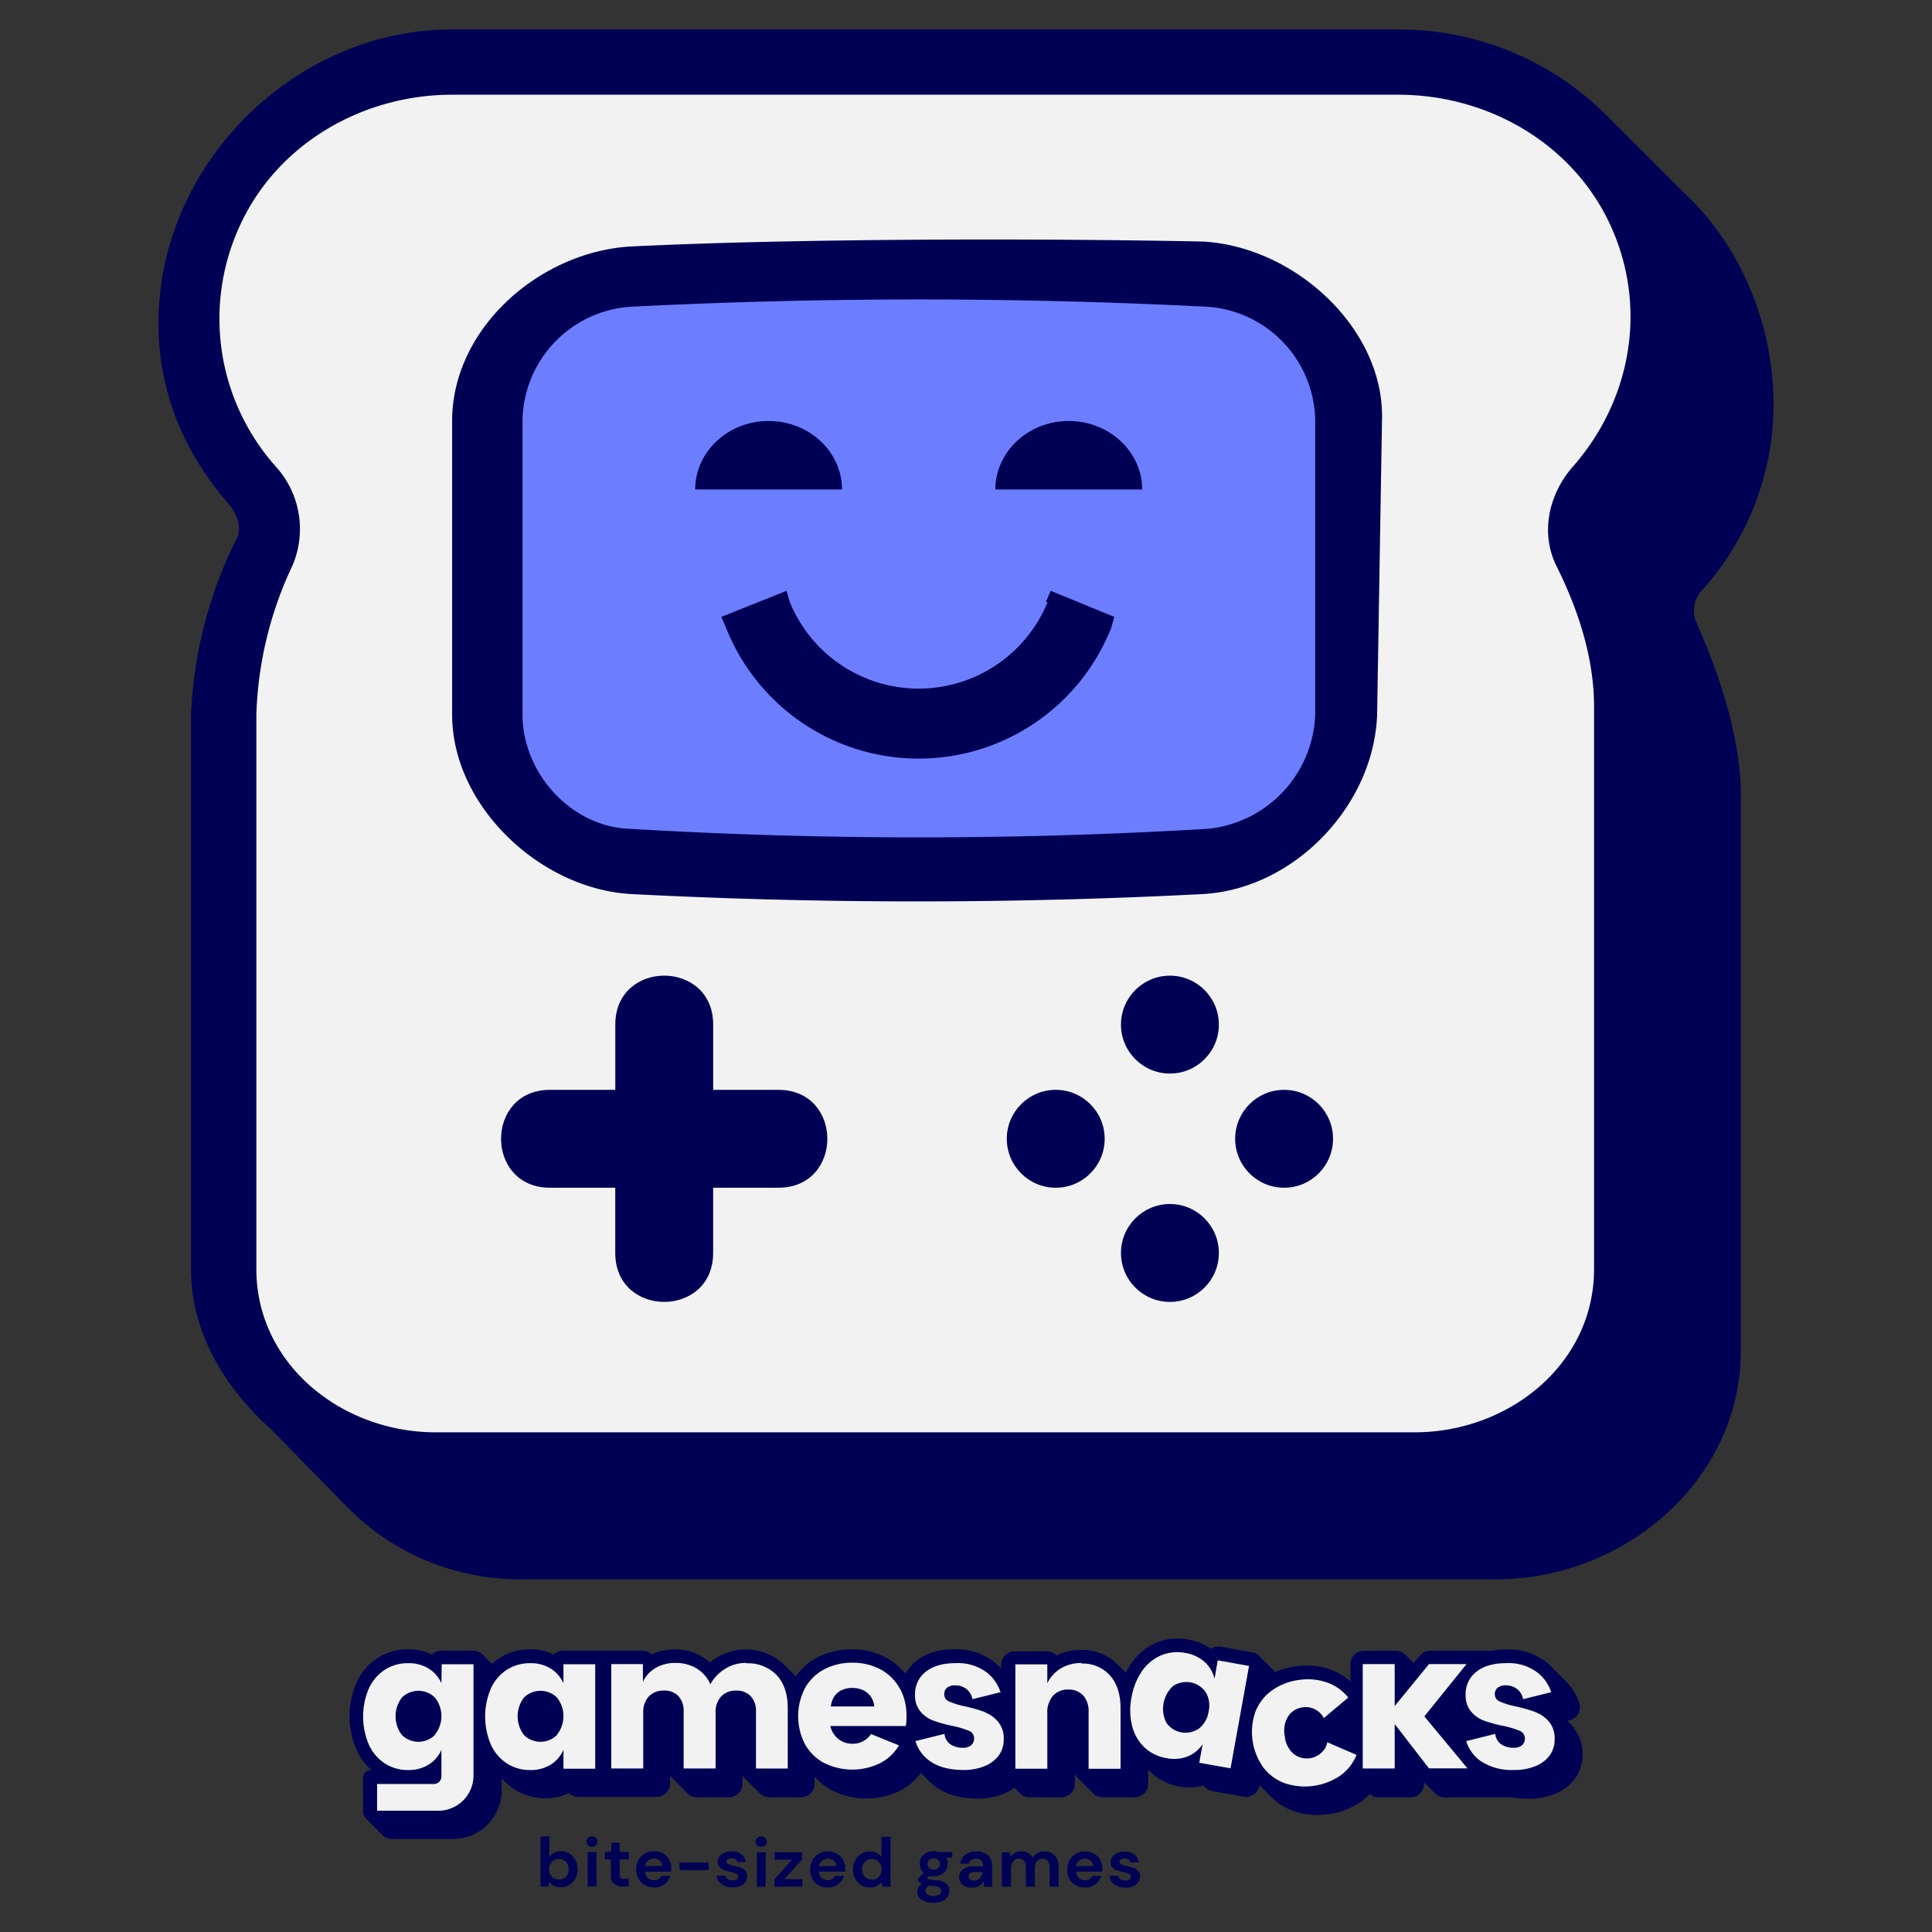 <?xml version="1.0" encoding="UTF-8" standalone="no"?><svg id="Layer_1" data-name="Layer 1" xmlns="http://www.w3.org/2000/svg" viewBox="0 0 512 512"><rect x="0" y="0" width="512" height="512" fill="#333333" stroke="none"/><defs><style>.cls-1{fill:#005;}.cls-2{fill:#f2f2f2;}.cls-3{fill:#6c7eff;}</style></defs><path class="cls-1" d="M143.32,448a5.65,5.65,0,0,0-4.38,1.79,8.17,8.17,0,0,0,0,9.9,6.22,6.22,0,0,0,8.76,0,7.92,7.92,0,0,0,0-9.83,5.78,5.78,0,0,0-4.38-1.81M111,448a5.65,5.65,0,0,0-4.38,1.79,8.17,8.17,0,0,0,0,9.9,6.22,6.22,0,0,0,8.76,0,7.88,7.88,0,0,0,0-9.83A5.78,5.78,0,0,0,111,448"/><path class="cls-1" d="M417.22,457.92c-.21-.24-.44-.49-.67-.71l-1.05-1.06-.11-.11.59-.16a3.57,3.57,0,0,0,2.61-4.32,2.29,2.29,0,0,0-.08-.28,14.68,14.68,0,0,0-3.83-6l-3.83-3.83c-.31-.3-.62-.58-.94-.86a16.26,16.26,0,0,0-10.72-3.47,21.84,21.84,0,0,0-3.91.36H379a3.53,3.53,0,0,0-2.75,1.31l-1.6,1.93-2.11-2.08a3.55,3.55,0,0,0-2.63-1.16h-8.47a3.57,3.57,0,0,0-3.57,3.57v4.56a15.91,15.91,0,0,0-5.41-3.22,18.2,18.2,0,0,0-6.16-1,21.75,21.75,0,0,0-8.35,1.7q-2.06-2.07-4.12-4.12a3.55,3.55,0,0,0-2-1.09l-8.29-1.49a3.51,3.51,0,0,0-2.65.58,14.47,14.47,0,0,0-6-2.48,14.83,14.83,0,0,0-8.31.79,15.33,15.33,0,0,0-6.59,5.27,17.17,17.17,0,0,0-1.64,2.76l0,0-.2-.22-1.93-1.92a13.11,13.11,0,0,0-9.8-3.92,14.91,14.91,0,0,0-5.38,1,8.6,8.6,0,0,0-1,.52l0,0a3.59,3.59,0,0,0-2.4-1.14h-8.72a3.57,3.57,0,0,0-3.58,3.56h0v1l-.58-.58c-.31-.31-.62-.59-.95-.88A16.27,16.27,0,0,0,253,437.08c-4.26,0-7.7,1-10.2,3.12a11.16,11.16,0,0,0-2.79,3.32c-.41-.39-.83-.81-1.17-1.17a16,16,0,0,0-4.17-3.13,19.08,19.08,0,0,0-9-2.13,19.33,19.33,0,0,0-9,2.12,16,16,0,0,0-5.76,5.06l-3.18-3.19a14.85,14.85,0,0,0-19.59-.51,13.53,13.53,0,0,0-9.43-3.44,14.67,14.67,0,0,0-5,.86,8.7,8.7,0,0,0-1,.48,3.63,3.63,0,0,0-2.52-1H149.29a3.59,3.59,0,0,0-2.51,1,14.44,14.44,0,0,0-6.3-1.39,14.79,14.79,0,0,0-8,2.27,14.16,14.16,0,0,0-2.07,1.61l0,0L128,438.59a3.59,3.59,0,0,0-2.62-1.15h-8.6a3.62,3.62,0,0,0-2.39,1.09,7,7,0,0,0-1.06-.53,14.27,14.27,0,0,0-5.2-.92,14.77,14.77,0,0,0-8,2.27,15.22,15.22,0,0,0-5.56,6.36,22.53,22.53,0,0,0,0,18.2,15.77,15.77,0,0,0,3,4.34l.2.21.22.22.21.2.21.23,0,0h-.2a2,2,0,0,0-2,2v8.61a3.57,3.57,0,0,0,1.17,2.63l3.83,3.83a3.55,3.55,0,0,0,2.63,1.16h16.23a12.85,12.85,0,0,0,12.86-12.85v-3.21l.1.1.64.65a15.14,15.14,0,0,0,16,3.62c.33-.13.7-.29,1.07-.47a3.54,3.54,0,0,0,2.51,1H174a3.56,3.56,0,0,0,3.58-3.56h0V470.5a4.09,4.09,0,0,0,.66.82l3.82,3.82a3.59,3.59,0,0,0,2.64,1.16h8.47a3.57,3.57,0,0,0,3.58-3.56h0v-2.24a3.77,3.77,0,0,0,.66.82l3.83,3.82a3.57,3.57,0,0,0,2.63,1.16h8.42a3.57,3.57,0,0,0,3.57-3.57v-1.88l0,0,.86.85a16.34,16.34,0,0,0,3.84,2.8,20.31,20.31,0,0,0,18.05,0,16.09,16.09,0,0,0,5.44-4.67l.1.11,1.72,1.71a13.18,13.18,0,0,0,2,1.8c2.86,2.11,6.59,3.18,11.12,3.18a17.92,17.92,0,0,0,7.15-1.33,13.34,13.34,0,0,0,2.68-1.52l.08.07c.42.44.85.86,1.28,1.28a3.55,3.55,0,0,0,2.63,1.16h8.47a3.57,3.57,0,0,0,3.57-3.57V470a3.56,3.56,0,0,0,.91,1.31l3.83,3.83a3.55,3.55,0,0,0,2.63,1.16h8.47a3.57,3.57,0,0,0,3.58-3.56h0V469a14.83,14.83,0,0,0,8.29,4.44,14.42,14.42,0,0,0,5.32,0c.32-.06.69-.14,1.07-.24l.15.14.2.21a3.61,3.61,0,0,0,2,1.1l8.29,1.49a3.57,3.57,0,0,0,4.15-2.88h0l0-.21.19.19,3,3a15.84,15.84,0,0,0,6,3.74,18.31,18.31,0,0,0,6.16,1,21.92,21.92,0,0,0,3.09-.22,19.18,19.18,0,0,0,8.62-3.39,15.44,15.44,0,0,0,2.18-1.92,3.57,3.57,0,0,0,2.35.88h8.47a3.57,3.57,0,0,0,3.57-3.57h0v-.46l2.89,2.87a3.57,3.57,0,0,0,2.63,1.16h17.76l-.05-.06a24,24,0,0,0,4.45.41,18,18,0,0,0,7.14-1.33,12.1,12.1,0,0,0,5.25-4.1,10.72,10.72,0,0,0,1.94-6.27,10.39,10.39,0,0,0-2.35-7Z"/><path class="cls-1" d="M225.37,447.31c-2.41,0-5.21,1.1-5.7,4.91H231.2c-.43-3.54-3.17-4.91-5.83-4.91m89.8-1.63a5.67,5.67,0,0,0-4.63,1,8.22,8.22,0,0,0-1.76,9.74,6.22,6.22,0,0,0,8.64,1.5,7,7,0,0,0,2.55-4.52,6.8,6.8,0,0,0-.82-5.15,5.76,5.76,0,0,0-4-2.55"/><path class="cls-2" d="M261.08,453.74a41.39,41.39,0,0,0-5.2-1.51,21.42,21.42,0,0,1-4.29-1.29,2,2,0,0,1-1.35-1.93,2.14,2.14,0,0,1,.74-1.75,3.35,3.35,0,0,1,2.18-.62,4.7,4.7,0,0,1,3,1,4.53,4.53,0,0,1,1.56,2.66l7.44-1.85a11,11,0,0,0-3.46-5.08,12.67,12.67,0,0,0-8.39-2.62c-3.43,0-6.09.76-8,2.3a7.41,7.41,0,0,0-2.82,6,6.66,6.66,0,0,0,1.44,4.53,8.23,8.23,0,0,0,3.42,2.4,34.72,34.72,0,0,0,5,1.39,24.06,24.06,0,0,1,4.43,1.32,2.1,2.1,0,0,1,1.36,2.05,2.25,2.25,0,0,1-.75,1.75,3.13,3.13,0,0,1-2.18.68,5.65,5.65,0,0,1-3.39-.95,3.68,3.68,0,0,1-1.51-2.73l-7.71,1.92a10,10,0,0,0,3.66,5.17q3.36,2.47,9,2.48a14.38,14.38,0,0,0,5.74-1.05,8.5,8.5,0,0,0,3.72-2.85,7.14,7.14,0,0,0,1.28-4.22,6.85,6.85,0,0,0-1.49-4.65,8.46,8.46,0,0,0-3.51-2.5m-40.83-1.56c.49-3.81,3.29-4.91,5.7-4.91,2.66,0,5.41,1.37,5.84,4.91Zm18.17-4.95a12.54,12.54,0,0,0-5.1-4.93,15.58,15.58,0,0,0-7.36-1.71,15.75,15.75,0,0,0-7.38,1.71,12.41,12.41,0,0,0-5.12,4.93,16.15,16.15,0,0,0,0,15.05,12.53,12.53,0,0,0,5.12,4.93,16.83,16.83,0,0,0,14.74,0,12.54,12.54,0,0,0,5-4.72l-7.41-3a5.75,5.75,0,0,1-4.9,2.57,5.83,5.83,0,0,1-4.39-1.85,6.19,6.19,0,0,1-1.49-2.84h20a17.62,17.62,0,0,0-.07-5.66,13.73,13.73,0,0,0-1.59-4.44Zm-123.08,12.5a6.2,6.2,0,0,1-8.76,0,8.17,8.17,0,0,1,0-9.9,6.23,6.23,0,0,1,8.76,0,7.88,7.88,0,0,1,0,9.83Zm1.72-13.68a8.58,8.58,0,0,0-3.37-3.9,9.87,9.87,0,0,0-5.45-1.44,11.24,11.24,0,0,0-6.11,1.7,11.83,11.83,0,0,0-4.26,4.9,19,19,0,0,0,0,15.08,11.77,11.77,0,0,0,4.26,4.93,11.18,11.18,0,0,0,6.11,1.71,10,10,0,0,0,5.45-1.44,8.72,8.72,0,0,0,3.37-3.91v7.05a2,2,0,0,1-2,2H99.93v7.08h16.23a9.31,9.31,0,0,0,9.32-9.31h0v-29.5h-8.42Zm30.63,13.68a6.2,6.2,0,0,1-8.76,0,8.17,8.17,0,0,1,0-9.9,6.23,6.23,0,0,1,8.76,0,7.92,7.92,0,0,1,0,9.83Zm1.71-13.68a8.58,8.58,0,0,0-3.37-3.9,9.87,9.87,0,0,0-5.45-1.44,11.24,11.24,0,0,0-6.11,1.7,11.83,11.83,0,0,0-4.26,4.9,19,19,0,0,0,0,15.08,11.77,11.77,0,0,0,4.26,4.93,11.18,11.18,0,0,0,6.11,1.71,10,10,0,0,0,5.45-1.44,8.66,8.66,0,0,0,3.37-3.91v5h8.42V441.05h-8.42Zm48.4-5.41a10.37,10.37,0,0,0-5.52,1.54,11.1,11.1,0,0,0-3.94,4.11,9.26,9.26,0,0,0-3.66-4.19,10.67,10.67,0,0,0-5.59-1.46,10.16,10.16,0,0,0-5.28,1.34,8.32,8.32,0,0,0-3.35,3.67V441H162v27.66h8.47v-14.7a6.08,6.08,0,0,1,1.49-4.41,5.33,5.33,0,0,1,4-1.53,5,5,0,0,1,3.82,1.46,5.71,5.71,0,0,1,1.39,4.08v15.11h8.47v-14.7a6.16,6.16,0,0,1,1.46-4.38,5.21,5.21,0,0,1,4-1.56,5.1,5.1,0,0,1,3.83,1.46,5.64,5.64,0,0,1,1.41,4.08v15.11h8.42v-16q0-5.61-2.92-8.74a10.43,10.43,0,0,0-8-3.14m88.78-.08a10.35,10.35,0,0,0-5.52,1.44,9.25,9.25,0,0,0-3.55,3.91v-5h-8.47v27.66h8.47v-14.7a6.59,6.59,0,0,1,1.52-4.65,5.24,5.24,0,0,1,4.08-1.63,5.08,5.08,0,0,1,3.89,1.56,6.16,6.16,0,0,1,1.45,4.33v15.11h8.47v-16c0-3.7-.92-6.61-2.79-8.72a9.59,9.59,0,0,0-7.55-3.17m33.67,12.69a6.89,6.89,0,0,1-2.55,4.52,6.21,6.21,0,0,1-8.63-1.5,8.2,8.2,0,0,1,1.75-9.74,6.26,6.26,0,0,1,8.63,1.57,6.9,6.9,0,0,1,.81,5.15Zm1.57-8.67a8.62,8.62,0,0,0-2.63-4.45,10,10,0,0,0-5.1-2.38,11.27,11.27,0,0,0-6.33.59,11.88,11.88,0,0,0-5.06,4.08,17.26,17.26,0,0,0-2.88,7.15,17,17,0,0,0,.21,7.69,11.62,11.62,0,0,0,3.31,5.6,11.24,11.24,0,0,0,5.72,2.76,10,10,0,0,0,5.61-.44,8.61,8.61,0,0,0,4-3.26l-.89,4.92,8.29,1.49,4.9-27.14-8.29-1.49Zm29.05,18.77a5.65,5.65,0,0,1-8.06,1.17,7,7,0,0,1-2.37-4.77,7.11,7.11,0,0,1,.92-5.25,5.4,5.4,0,0,1,3.79-2.33,5.31,5.31,0,0,1,4.27,1.16,5.43,5.43,0,0,1,1.37,1.68l6.47-5.44a12.54,12.54,0,0,0-5.64-4,15.6,15.6,0,0,0-7.52-.65,15.79,15.79,0,0,0-7.06,2.76,12.58,12.58,0,0,0-4.37,5.61,16.19,16.19,0,0,0,2.15,14.89,12.47,12.47,0,0,0,5.77,4.14,16.7,16.7,0,0,0,14.59-2.09,12.49,12.49,0,0,0,4.28-5.46l-7.75-3.36a5.47,5.47,0,0,1-.84,2M388.65,441H378.7l-9.09,11.12V441h-8.47v27.66h8.47V456.9l9.09,11.74h10.2l-11.43-13.78Z"/><path class="cls-2" d="M407,453.74a41.61,41.61,0,0,0-5.21-1.51,21.33,21.33,0,0,1-4.28-1.29,2.06,2.06,0,0,1-1.36-1.93,2.14,2.14,0,0,1,.75-1.75,3.31,3.31,0,0,1,2.18-.62,4.69,4.69,0,0,1,3,1,4.43,4.43,0,0,1,1.56,2.66l7.45-1.85a11,11,0,0,0-3.47-5.08,12.67,12.67,0,0,0-8.39-2.62c-3.43,0-6.09.76-8,2.3a7.39,7.39,0,0,0-2.82,6,6.66,6.66,0,0,0,1.44,4.53,8.2,8.2,0,0,0,3.41,2.4,34.9,34.9,0,0,0,5.06,1.39,23.65,23.65,0,0,1,4.42,1.32,2.1,2.1,0,0,1,1.36,2.05,2.22,2.22,0,0,1-.74,1.75,3.16,3.16,0,0,1-2.19.68,5.65,5.65,0,0,1-3.39-.95,3.71,3.71,0,0,1-1.51-2.73l-7.7,1.92a10,10,0,0,0,3.65,5.17,14.82,14.82,0,0,0,9,2.48A14.4,14.4,0,0,0,407,468a8.42,8.42,0,0,0,3.71-2.85,7.08,7.08,0,0,0,1.29-4.22,6.85,6.85,0,0,0-1.49-4.65,8.59,8.59,0,0,0-3.51-2.5"/><path class="cls-1" d="M148.62,500.17a3.9,3.9,0,0,1-1.79-.39,3.18,3.18,0,0,1-1.25-1.08l-.25,1.25h-2.1V486.68h2.35v5.42a3.52,3.52,0,0,1,3-1.52,4.29,4.29,0,0,1,3.9,2.33,4.93,4.93,0,0,1,.58,2.45,5.08,5.08,0,0,1-.58,2.46,4.51,4.51,0,0,1-1.6,1.7,4.32,4.32,0,0,1-2.3.61Zm-.5-2.06a2.49,2.49,0,0,0,1.86-.76,2.65,2.65,0,0,0,.73-1.93,2.79,2.79,0,0,0-.73-2,2.44,2.44,0,0,0-1.86-.77,2.52,2.52,0,0,0-1.88.77,2.79,2.79,0,0,0-.71,1.94,2.87,2.87,0,0,0,.71,2A2.51,2.51,0,0,0,148.12,498.11Zm8.78-8.68a1.54,1.54,0,0,1-1.06-.39,1.29,1.29,0,0,1-.41-1,1.24,1.24,0,0,1,.41-1,1.51,1.51,0,0,1,1.06-.39,1.47,1.47,0,0,1,1,.39,1.18,1.18,0,0,1,.43,1,1.23,1.23,0,0,1-.43,1A1.48,1.48,0,0,1,156.9,489.43Zm-1.17,10.51v-9.12h2.34v9.12Zm9.29,0a3.56,3.56,0,0,1-2.29-.7,3,3,0,0,1-.86-2.48v-4h-1.56v-2h1.56l.27-2.45h2.08v2.45h2.45v2h-2.45v4a1.22,1.22,0,0,0,.27.92,1.57,1.57,0,0,0,1,.25h1.14v2Zm8.3.22a5,5,0,0,1-2.44-.59,4.27,4.27,0,0,1-1.67-1.65,4.85,4.85,0,0,1-.61-2.46,5.3,5.3,0,0,1,.6-2.52,4.25,4.25,0,0,1,1.65-1.71,4.88,4.88,0,0,1,2.5-.62,4.73,4.73,0,0,1,2.37.58,4.34,4.34,0,0,1,1.6,1.61,4.44,4.44,0,0,1,.56,2.69V496h-6.94a2.42,2.42,0,0,0,.75,1.67,2.32,2.32,0,0,0,1.63.61,2.22,2.22,0,0,0,1.19-.31,2.09,2.09,0,0,0,.74-.85h2.39a4.41,4.41,0,0,1-2.34,2.68,4.59,4.59,0,0,1-2,.41Zm0-7.65a2.39,2.39,0,0,0-1.52.51,2.17,2.17,0,0,0-.85,1.46h4.54a1.91,1.91,0,0,0-.65-1.43,2.24,2.24,0,0,0-1.51-.53Zm6.76,3.09v-2h7.69v2Zm14.08,4.55a5.4,5.4,0,0,1-2.13-.39,3.7,3.7,0,0,1-1.47-1.1,3.21,3.21,0,0,1-.67-1.61h2.37a1.65,1.65,0,0,0,.59.92,2.12,2.12,0,0,0,1.27.36,1.71,1.71,0,0,0,1.12-.3.94.94,0,0,0,.37-.73.78.78,0,0,0-.51-.78,7.09,7.09,0,0,0-1.43-.43,10.59,10.59,0,0,1-1.2-.31,5.85,5.85,0,0,1-1.12-.46,2.73,2.73,0,0,1-.81-.73,1.94,1.94,0,0,1-.31-1.12,2.59,2.59,0,0,1,.95-2,4,4,0,0,1,2.71-.83,4.06,4.06,0,0,1,2.58.74,3,3,0,0,1,1.15,2.08h-2.23c-.13-.68-.64-1-1.52-1a1.77,1.77,0,0,0-1,.26.75.75,0,0,0-.35.64c0,.27.18.48.53.65a7.57,7.57,0,0,0,1.42.44,16,16,0,0,1,1.74.48,2.9,2.9,0,0,1,1.29.8,2.1,2.1,0,0,1,.47,1.49,2.53,2.53,0,0,1-.43,1.52,3,3,0,0,1-1.33,1.06,5,5,0,0,1-2,.39Zm7.58-10.71a1.54,1.54,0,0,1-1.06-.39,1.3,1.3,0,0,1-.41-1,1.19,1.19,0,0,1,.41-.95,1.53,1.53,0,0,1,1.06-.39,1.47,1.47,0,0,1,1.05.39,1.17,1.17,0,0,1,.43.95,1.28,1.28,0,0,1-.43,1A1.46,1.46,0,0,1,201.76,489.44ZM200.59,500v-9.12h2.34V500Zm4.64,0v-1.89l4.64-5.28h-4.59v-1.95h7.28v1.89L207.83,498h4.82v1.94Zm14.19.21a5,5,0,0,1-2.44-.58,4.37,4.37,0,0,1-1.68-1.65,4.93,4.93,0,0,1-.61-2.46,5.39,5.39,0,0,1,.59-2.52,4.34,4.34,0,0,1,1.66-1.71,4.81,4.81,0,0,1,2.5-.63,4.67,4.67,0,0,1,2.36.59,4.15,4.15,0,0,1,1.61,1.61,4.41,4.41,0,0,1,.57,2.68,3.62,3.62,0,0,1,0,.46H217a2.45,2.45,0,0,0,.73,1.67,2.37,2.37,0,0,0,1.64.61,2.19,2.19,0,0,0,1.19-.3,2,2,0,0,0,.73-.86h2.39a4.35,4.35,0,0,1-2.32,2.68,4.51,4.51,0,0,1-2,.41Zm0-7.64a2.44,2.44,0,0,0-1.52.5,2.22,2.22,0,0,0-.85,1.47h4.54a1.9,1.9,0,0,0-.66-1.43,2.23,2.23,0,0,0-1.51-.53Zm11.12,7.65a4.3,4.3,0,0,1-3.9-2.34,5.36,5.36,0,0,1,0-4.89,4.35,4.35,0,0,1,3.9-2.32,3.82,3.82,0,0,1,1.8.39,3.24,3.24,0,0,1,1.24,1.08v-5.37H236V500h-2.09l-.26-1.31a4.07,4.07,0,0,1-1.17,1.06,3.4,3.4,0,0,1-1.88.46Zm.5-2.07a2.47,2.47,0,0,0,1.86-.76,2.73,2.73,0,0,0,.73-2,2.62,2.62,0,0,0-.73-1.93,2.43,2.43,0,0,0-1.86-.78,2.47,2.47,0,0,0-1.86.76,2.66,2.66,0,0,0-.73,1.93,2.79,2.79,0,0,0,.73,2A2.45,2.45,0,0,0,231.06,498.1Zm16.43-.88a4.71,4.71,0,0,1-1.23-.15l-.69.68a3.51,3.51,0,0,0,.85.28c.36.07.93.14,1.72.22a4.72,4.72,0,0,1,2.65.86,2.4,2.4,0,0,1,.81,1.94,2.84,2.84,0,0,1-.43,1.51,3,3,0,0,1-1.35,1.17,5.2,5.2,0,0,1-2.35.46,5.91,5.91,0,0,1-3.14-.73,2.37,2.37,0,0,1-1.2-2.17,2.63,2.63,0,0,1,1.2-2.13,3.57,3.57,0,0,1-1.11-.73V498l1.61-1.7a3,3,0,0,1-1.06-2.4,3.28,3.28,0,0,1,.43-1.68,3.23,3.23,0,0,1,1.29-1.19,4.11,4.11,0,0,1,2-.44,4.71,4.71,0,0,1,1.43.21h3.45v1.43l-1.56.11a3.34,3.34,0,0,1,.36,1.55,3.07,3.07,0,0,1-1.73,2.86,4,4,0,0,1-2,.44Zm0-1.79a1.79,1.79,0,0,0,1.17-.39,1.53,1.53,0,0,0,0-2.21,1.79,1.79,0,0,0-1.17-.38,1.85,1.85,0,0,0-1.22.38,1.36,1.36,0,0,0-.45,1.11,1.34,1.34,0,0,0,.46,1.1A1.85,1.85,0,0,0,247.49,495.43Zm-2.2,5.64a1.08,1.08,0,0,0,.61,1,3.34,3.34,0,0,0,1.57.35,2.59,2.59,0,0,0,1.43-.37,1.08,1.08,0,0,0,.55-1,1,1,0,0,0-.37-.82,2.43,2.43,0,0,0-1.43-.4c-.49-.05-1-.11-1.38-.17a2.27,2.27,0,0,0-.78.64,1.34,1.34,0,0,0-.21.72Zm12.34-.9a4.29,4.29,0,0,1-1.93-.37,2.56,2.56,0,0,1-1.49-2.38,2.52,2.52,0,0,1,1-2.07,4.69,4.69,0,0,1,3-.79h2.31v-.22A1.67,1.67,0,0,0,260,493a2,2,0,0,0-1.33-.45,2.22,2.22,0,0,0-1.24.35,1.43,1.43,0,0,0-.66,1h-2.3a3.28,3.28,0,0,1,.66-1.73,3.81,3.81,0,0,1,1.51-1.12,5.1,5.1,0,0,1,2.07-.4,4.52,4.52,0,0,1,3.06,1,3.48,3.48,0,0,1,1.12,2.75V500h-2l-.22-1.47a3.29,3.29,0,0,1-3,1.69Zm.54-1.84a1.93,1.93,0,0,0,1.56-.66,3.28,3.28,0,0,0,.71-1.63h-2a2,2,0,0,0-1.34.35,1.05,1.05,0,0,0,0,1.65,1.83,1.83,0,0,0,1.07.29Zm7.34,1.62v-9.12h2.08l.21,1.23a3.25,3.25,0,0,1,2.85-1.45,3.12,3.12,0,0,1,3,1.63,3.31,3.31,0,0,1,1.32-1.19,3.81,3.81,0,0,1,1.84-.44,3.5,3.5,0,0,1,2.73,1.06,4.52,4.52,0,0,1,1,3.12v5.15h-2.34V495a3,3,0,0,0-.46-1.8,1.58,1.58,0,0,0-1.38-.62,1.87,1.87,0,0,0-1.53.69,3,3,0,0,0-.58,1.95V500h-2.35V495a3,3,0,0,0-.46-1.8,1.65,1.65,0,0,0-1.42-.62,1.93,1.93,0,0,0-1.52.69,3,3,0,0,0-.56,1.95V500Zm22.05.21a4.88,4.88,0,0,1-2.43-.58,4.43,4.43,0,0,1-1.68-1.65,4.93,4.93,0,0,1-.61-2.46,5.39,5.39,0,0,1,.59-2.52,4.34,4.34,0,0,1,1.66-1.71,4.81,4.81,0,0,1,2.5-.63,4.67,4.67,0,0,1,2.36.59,4.22,4.22,0,0,1,1.61,1.61,4.41,4.41,0,0,1,.57,2.68,3.62,3.62,0,0,1,0,.46h-6.93a2.4,2.4,0,0,0,.73,1.67,2.35,2.35,0,0,0,1.64.61,2.19,2.19,0,0,0,1.19-.3,2,2,0,0,0,.73-.86h2.39a4.37,4.37,0,0,1-2.33,2.68,4.45,4.45,0,0,1-2,.41Zm0-7.64a2.4,2.4,0,0,0-1.53.5,2.17,2.17,0,0,0-.84,1.47h4.54a1.94,1.94,0,0,0-.66-1.43,2.24,2.24,0,0,0-1.51-.53Zm10.71,7.65a5.27,5.27,0,0,1-2.14-.4,3.62,3.62,0,0,1-1.46-1.1,3.11,3.11,0,0,1-.66-1.61h2.36a1.6,1.6,0,0,0,.59.92,2.09,2.09,0,0,0,1.26.36,1.71,1.71,0,0,0,1.12-.3.92.92,0,0,0,.37-.72.76.76,0,0,0-.51-.79,8.81,8.81,0,0,0-1.43-.42l-1.19-.31a5.38,5.38,0,0,1-1.12-.47,2.51,2.51,0,0,1-.82-.73,2,2,0,0,1-.31-1.12,2.59,2.59,0,0,1,1-2,4.08,4.08,0,0,1,2.72-.82,4,4,0,0,1,2.57.74,3.13,3.13,0,0,1,1.15,2.08h-2.22c-.14-.68-.65-1-1.53-1a1.77,1.77,0,0,0-1,.25.75.75,0,0,0-.35.64c0,.28.17.49.53.65a9,9,0,0,0,1.42.44,15.66,15.66,0,0,1,1.73.5,2.85,2.85,0,0,1,1.3.78,2.14,2.14,0,0,1,.48,1.49,2.64,2.64,0,0,1-.45,1.53,2.88,2.88,0,0,1-1.33,1.05,5.08,5.08,0,0,1-2,.39Z"/><path class="cls-1" d="M470,107.24c0-21.18-8.65-42.37-24.21-56.63L425.9,30.72A77.83,77.83,0,0,0,370.57,7.81H119.82C77.88,7.81,42,43.69,42,85.63c0,18.59,6.92,34.58,19,48.42,2.16,2.59,3,6.48,1.73,8.64a115.06,115.06,0,0,0-12.1,46.69v147c0,16.43,8.64,31.13,21.18,42.37l20.75,21.19a64,64,0,0,0,44.53,18.59h259.4c34.15,0,64.84-26.38,64.84-60.53V211c0-15.56-5.62-32-11.67-45.83a7.83,7.83,0,0,1,1.3-8.64A73.5,73.5,0,0,0,470,107.24Z"/><path class="cls-2" d="M370.57,25.1H119.82c-23.78,0-46.26,13-56.2,34.59a58.86,58.86,0,0,0,9.51,64A24.61,24.61,0,0,1,77.45,150a99,99,0,0,0-9.51,39.34v147c0,25.08,22.48,43.24,47.55,43.24h259.4c25.07,0,47.55-18.16,47.55-43.24V187.22c0-13-4.32-25.94-9.94-37.18-4.32-8.64-2.16-19,4.32-26.37,15.57-17.72,19.89-42.37,9.95-64S394.34,25.1,370.57,25.1Z"/><path class="cls-1" d="M167.37,65.31c-24.21,1.29-47.55,21.61-47.55,46.26v77.81c0,24.21,23.34,46.26,47.55,47.56a1474.44,1474.44,0,0,0,151.32,0c24.21-1.3,45.39-23.35,46.26-47.56l1.29-77.81c.87-24.21-22.91-46.26-47.55-47.56C276.32,63.15,211.9,63.15,167.37,65.31Z"/><path class="cls-3" d="M320,81.3a1508.13,1508.13,0,0,0-153,0,30.69,30.69,0,0,0-28.53,30.27v77.81c0,15.57,13,29.83,28.53,30.27a1293.7,1293.7,0,0,0,153,0,31.57,31.57,0,0,0,28.54-30.27V111.57A30.65,30.65,0,0,0,320,81.3Z"/><path class="cls-1" d="M203.69,111.57c-10.81,0-19.46,8.21-19.46,18.15h38.91C223.14,119.78,214.5,111.57,203.69,111.57Zm79.55,0c-10.81,0-19.46,8.21-19.46,18.15h38.91C302.69,119.78,294,111.57,283.24,111.57Zm-5.62,48a36.91,36.91,0,0,1-68.31,0l-.87-3-17.29,6.91,1.3,3a54.91,54.91,0,0,0,102,0l.86-3-16.86-6.91-1.3,3Z"/><circle class="cls-1" cx="310.04" cy="271.53" r="12.97"/><circle class="cls-1" cx="279.78" cy="301.79" r="12.97"/><circle class="cls-1" cx="340.3" cy="301.79" r="12.97"/><circle class="cls-1" cx="310.04" cy="332.05" r="12.97"/><path class="cls-1" d="M206.28,288.82H189V271.53c0-17.3-25.94-17.3-25.94,0v17.29H145.76c-17.3,0-17.3,25.94,0,25.94h17.29v17.29c0,17.29,25.94,17.29,25.94,0V314.76h17.29C223.58,314.76,223.58,288.82,206.28,288.82Z"/></svg>